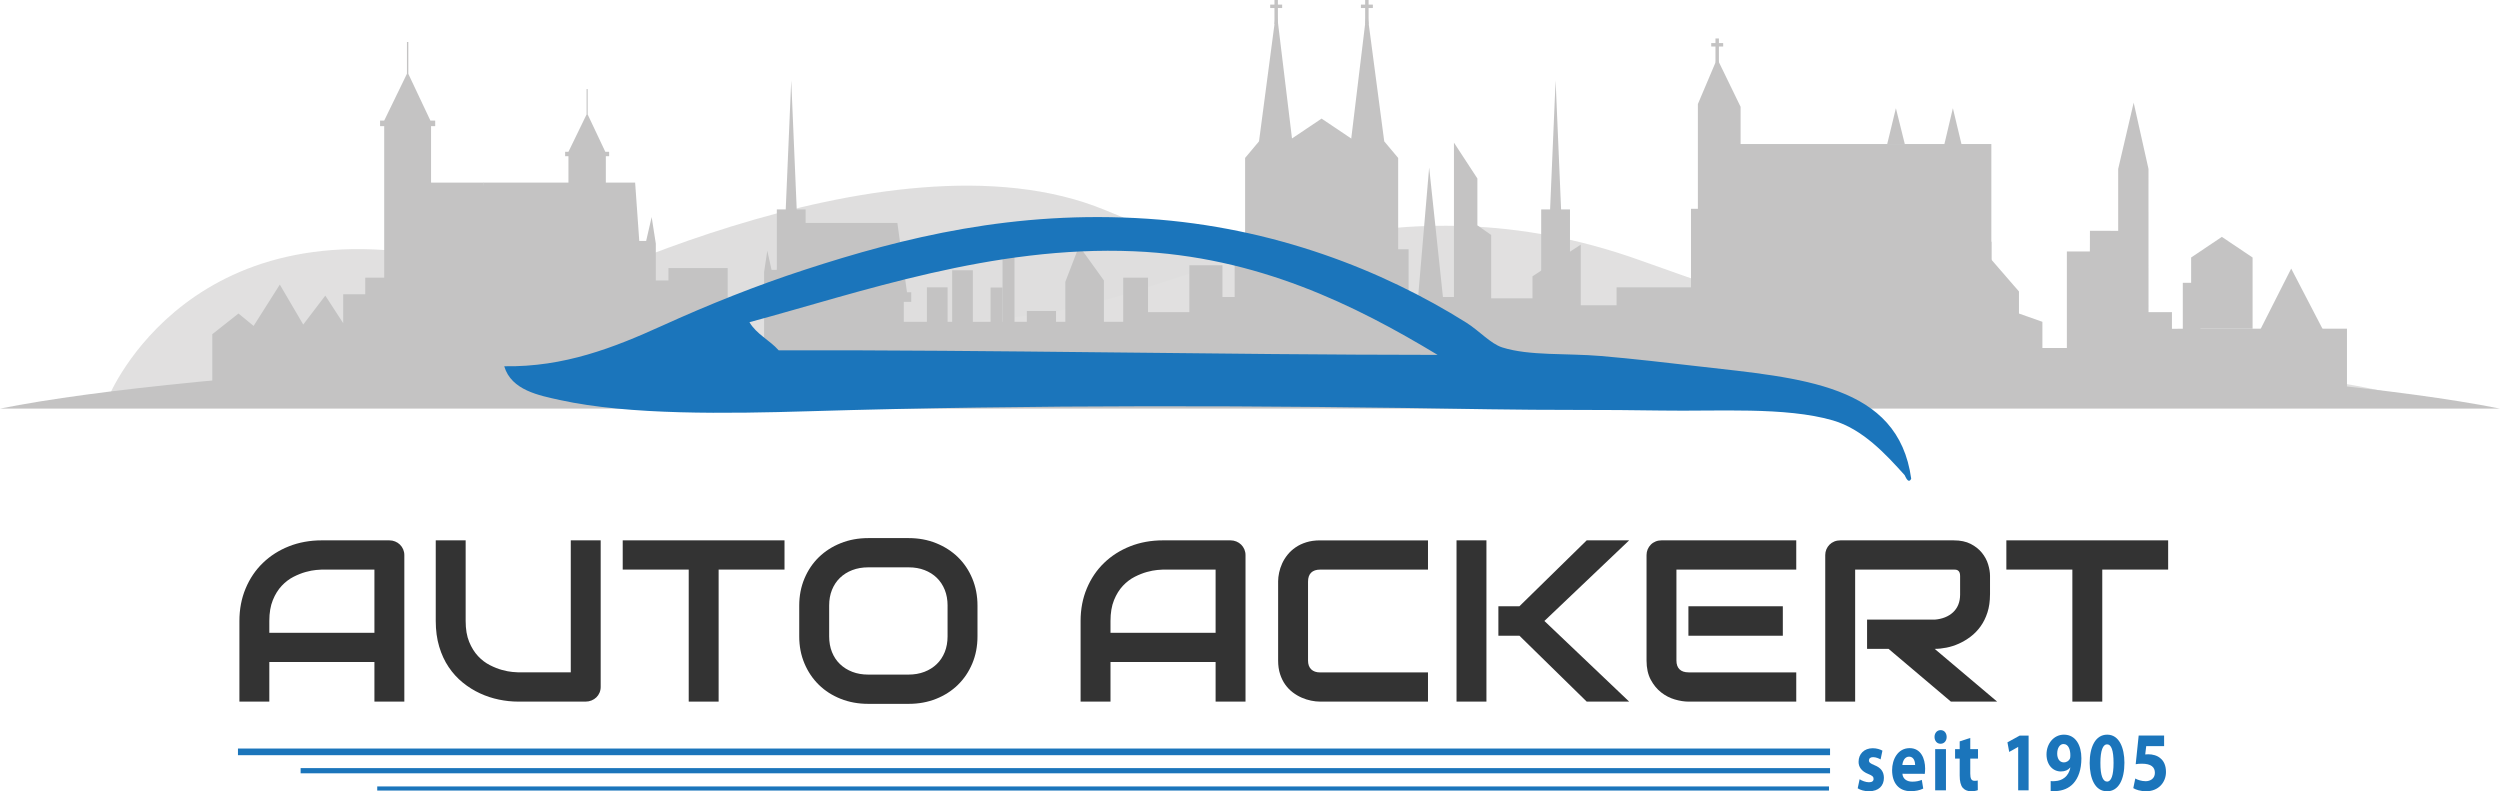 <?xml version="1.0" encoding="UTF-8"?><svg id="Layer_1" xmlns="http://www.w3.org/2000/svg" viewBox="0 0 1272.29 402.69"><g><g opacity=".31"><path d="m265.84,158.15s185.15-97.49,296.67-51.2c111.52,46.29,172.53,52.6,220.92,52.6s-183.05,23.14-193.57,23.14" fill="#979695"/><path d="m55.43,201.64s42.08-103.1,183.05-67.33c140.97,35.77,250.38,35.77,313.5,21.04,63.12-14.73,157.8-67.33,281.94-23.14,124.14,44.18,168.32,56.81,244.06,54.7,75.74-2.1,136.76,12.62,136.76,12.62" fill="#9d9b9a"/><g><g><polygon points="219.04 61.37 207.8 37.57 207.8 21.39 207.1 21.39 207.1 37.55 195.53 61.37 193.42 61.37 193.42 64.18 195.53 64.18 195.53 198.13 219.37 199.53 219.37 64.18 221.48 64.18 221.48 61.37 219.04 61.37" fill="#3f3e3e"/><polygon points="308.06 77.25 299.08 58.25 299.08 45.34 298.52 45.34 298.52 58.24 289.29 77.25 287.61 77.25 287.61 79.49 289.29 79.49 289.29 186.41 308.32 187.53 308.32 79.49 310 79.49 310 77.25 308.06 77.25" fill="#3f3e3e"/><rect x="210.43" y="92.93" width="35.77" height="106.6" fill="#3f3e3e"/></g><g><rect x="395.34" y="106.58" width="14.65" height="89.54" fill="#3f3e3e"/><polygon points="399.08 125.03 402.67 40.91 406.25 125.03 399.08 125.03" fill="#3f3e3e"/></g><g><rect x="784.34" y="106.58" width="14.65" height="89.54" fill="#3f3e3e"/><polygon points="788.08 125.03 791.67 40.91 795.25 125.03 788.08 125.03" fill="#3f3e3e"/></g><polygon points="711.55 126.84 711.55 80.38 704.46 71.93 695.61 4.96 687.64 70.73 681.45 79.78 663.74 79.78 657.55 70.73 649.58 4.96 640.73 71.93 633.65 80.38 633.65 126.84 628.34 126.84 628.34 197.43 716.86 197.43 716.86 126.84 711.55 126.84" fill="#3f3e3e"/><polyline points="860.57 131.5 860.57 106.26 864.08 106.26 864.08 52.95 873.89 29.81 885.82 54.36 885.82 139.22" fill="#3f3e3e"/><polyline points="1013.48 199.53 1013.48 123.09 1005.77 118.18 1005.77 104.85 993.85 55.06 981.93 105.55 981.93 123.79 971.4 123.79 962.29 135.71 962.29 144.13 925.12 144.13 929.33 197.43 929.33 128 897.06 128 860.57 128.11 860.57 196.12" fill="#3f3e3e"/><polygon points="459.95 198.13 459.95 153.63 463.75 153.63 463.75 148.75 461.58 148.75 456.69 113.47 397 113.47 395.37 137.35 392.66 137.35 390.49 127.58 388.86 138.44 388.86 198.13 459.95 198.13" fill="#3f3e3e"/><polygon points="241.87 198.13 241.87 142.83 236.96 142.83 236.96 136.76 239.77 136.76 246.08 92.93 323.23 92.93 325.33 122.6 328.84 122.6 331.64 110.46 333.75 123.95 333.75 198.13 241.87 198.13" fill="#3f3e3e"/><polygon points="108.04 198.13 108.04 170.08 121.36 159.56 129.07 165.87 142.4 144.83 154.32 165.17 165.55 150.44 174.66 164.47 174.66 149.74 185.88 149.74 185.88 141.32 256.72 141.32 256.72 174.99 265.84 174.99 265.84 158.15 283.37 158.15 283.37 171.48 299.5 153.25 311.42 165.87 311.42 142.02 329.66 127.29 329.66 142.73 340.18 142.73 340.18 136.41 370.33 136.41 370.33 171.48 390.67 171.48 390.67 156.05 405.4 156.05 405.4 149.74 405.4 114.67 411.71 114.67 417.68 153.95 432.76 153.95 432.76 163.77 471.33 163.77 542.16 163.77 542.16 143.43 549.18 125.19 561.8 142.73 561.8 163.77 571.62 163.77 571.62 141.32 584.24 141.32 584.24 158.86 605.28 158.86 605.28 135.01 622.12 135.01 622.12 151.14 671.21 151.14 721.7 151.14 727.32 85.21 734.33 151.14 739.94 151.14 739.94 72.59 751.86 90.83 751.86 114.67 758.88 119.58 758.88 151.84 779.91 151.84 779.91 140.62 804.47 124.49 804.47 155.35 822.7 155.35 822.7 146.23 850.05 146.23 964.37 146.23 964.37 179.2 987.51 179.2 987.51 160.96 1009.25 160.96 1009.25 127.29 1027.49 148.34 1027.49 159.56 1039.41 163.77 1039.41 177.09 1051.86 177.09 1051.86 127.98 1077.28 128 1063.57 127.99 1063.61 117.46 1077.98 117.48 1077.98 85.96 1085.86 52.25 1093.4 85.96 1093.42 158.86 1105.34 158.86 1105.34 167.32 1131.29 167.27 1194.41 167.27 1194.41 200.24 108.04 198.13" fill="#3f3e3e"/><rect x="471.71" y="146.23" width="10.53" height="23.3" fill="#3f3e3e"/><rect x="484.57" y="137.54" width="10.53" height="32" fill="#3f3e3e"/><rect x="504.12" y="146.33" width="6.09" height="37.02" fill="#3f3e3e"/><rect x="510.21" y="127.82" width="6.09" height="37.02" fill="#3f3e3e"/><rect x="522.57" y="158.27" width="14.86" height="11.27" fill="#3f3e3e"/><rect x="648.59" width="1.75" height="12.29" fill="#3f3e3e"/><rect x="648.59" y=".18" width="1.75" height="6.08" transform="translate(646.25 652.68) rotate(-90)" fill="#3f3e3e"/><rect x="694.75" width="1.75" height="12.29" fill="#3f3e3e"/><rect x="694.75" y=".18" width="1.75" height="6.08" transform="translate(692.41 698.84) rotate(-90)" fill="#3f3e3e"/><rect x="873.03" y="19.57" width="1.75" height="12.29" fill="#3f3e3e"/><rect x="873.03" y="19.75" width="1.75" height="6.08" transform="translate(851.12 896.7) rotate(-90)" fill="#3f3e3e"/><polygon points="688.21 86.24 656.93 86.24 656.93 70.86 672.57 60.36 688.21 70.86 688.21 86.24" fill="#3f3e3e"/><polygon points="1146.38 167.3 1115.1 167.3 1115.1 131.05 1130.74 120.55 1146.38 131.05 1146.38 167.3" fill="#3f3e3e"/><rect x="880.29" y="73.3" width="133.14" height="89.95" fill="#3f3e3e"/><polygon points="969.38 73.3 960.43 73.3 964.85 55.06 964.85 55.06 964.85 55.06 969.38 73.3" fill="#3f3e3e"/><polygon points="1183.43 170.15 1149.08 170.15 1166.03 136.68 1166.03 136.68 1166.03 136.68 1183.43 170.15" fill="#3f3e3e"/><rect x="1110.86" y="143.93" width="9" height="26.23" fill="#3f3e3e"/></g><path d="m1272.29,207.95c-98.53-19.69-346.17-33.67-636.14-33.67S98.53,188.26,0,207.95h1272.29Z" fill="#3f3e3e"/></g><g><path d="m205.77,357.06h-15.22v-20.15h-53.49v20.15h-15.22v-41.04c0-5.99,1.05-11.5,3.16-16.54,2.11-5.04,5.03-9.37,8.78-12.99,3.75-3.62,8.17-6.45,13.28-8.47,5.11-2.02,10.69-3.03,16.74-3.03h34.3c1.05,0,2.05.19,2.98.57.94.38,1.76.92,2.46,1.6.7.69,1.25,1.49,1.64,2.4.39.92.59,1.89.59,2.92v74.57Zm-68.71-35.03h53.49v-32.16h-26.75c-.47,0-1.45.07-2.95.2-1.5.13-3.24.47-5.21,1-1.97.54-4.05,1.36-6.23,2.46-2.18,1.11-4.19,2.63-6.03,4.58-1.83,1.95-3.35,4.38-4.53,7.3-1.19,2.92-1.79,6.46-1.79,10.62v6.01Z" fill="#333"/><path d="m305.7,349.56c0,1.07-.2,2.06-.59,2.98-.39.92-.94,1.71-1.64,2.38-.7.67-1.52,1.19-2.46,1.57-.94.38-1.93.57-2.98.57h-34.3c-3.24,0-6.51-.34-9.83-1.03s-6.53-1.74-9.63-3.18c-3.1-1.43-6.02-3.25-8.75-5.47-2.73-2.21-5.12-4.83-7.17-7.87-2.05-3.03-3.66-6.5-4.83-10.42-1.17-3.91-1.76-8.27-1.76-13.08v-41.03h15.22v41.03c0,4.2.59,7.75,1.79,10.65,1.19,2.9,2.7,5.32,4.53,7.27,1.83,1.95,3.84,3.47,6.03,4.58,2.18,1.11,4.26,1.93,6.23,2.46,1.97.54,3.71.87,5.21,1,1.5.13,2.49.2,2.96.2h26.75v-67.19h15.22v74.57Z" fill="#333"/><path d="m399.25,289.87h-33.53v67.19h-15.22v-67.19h-33.59v-14.88h82.34v14.88Z" fill="#333"/><path d="m497.46,323.86c0,5-.88,9.6-2.64,13.79-1.76,4.2-4.19,7.82-7.32,10.87-3.12,3.05-6.82,5.43-11.09,7.13-4.27,1.7-8.93,2.55-13.96,2.55h-20.6c-5.03,0-9.7-.85-13.99-2.55-4.29-1.7-8-4.07-11.12-7.13-3.12-3.05-5.57-6.68-7.34-10.87-1.78-4.2-2.66-8.79-2.66-13.79v-15.68c0-4.96.89-9.55,2.66-13.76,1.78-4.22,4.22-7.84,7.34-10.87,3.12-3.03,6.83-5.41,11.12-7.12,4.29-1.72,8.95-2.58,13.99-2.58h20.6c5.03,0,9.69.86,13.96,2.58,4.27,1.72,7.97,4.09,11.09,7.12,3.12,3.03,5.56,6.66,7.32,10.87,1.76,4.22,2.64,8.81,2.64,13.76v15.68Zm-15.22-15.68c0-2.94-.48-5.6-1.43-7.98-.96-2.38-2.3-4.42-4.04-6.12-1.74-1.7-3.82-3.01-6.26-3.95-2.44-.94-5.12-1.4-8.05-1.4h-20.6c-2.97,0-5.67.47-8.1,1.4-2.44.94-4.54,2.25-6.29,3.95-1.76,1.7-3.11,3.74-4.07,6.12-.96,2.38-1.43,5.05-1.43,7.98v15.68c0,2.94.48,5.6,1.43,7.98.95,2.39,2.31,4.43,4.07,6.12,1.76,1.7,3.85,3.01,6.29,3.95,2.44.94,5.14,1.4,8.1,1.4h20.48c2.96,0,5.66-.47,8.1-1.4,2.44-.94,4.53-2.25,6.29-3.95,1.76-1.7,3.11-3.74,4.07-6.12.95-2.38,1.43-5.05,1.43-7.98v-15.68Z" fill="#333"/><path d="m633.86,357.06h-15.22v-20.15h-53.49v20.15h-15.22v-41.04c0-5.99,1.05-11.5,3.16-16.54,2.11-5.04,5.03-9.37,8.78-12.99,3.75-3.62,8.17-6.45,13.28-8.47,5.11-2.02,10.69-3.03,16.74-3.03h34.3c1.05,0,2.05.19,2.98.57.94.38,1.76.92,2.46,1.6.7.69,1.25,1.49,1.64,2.4.39.92.59,1.89.59,2.92v74.57Zm-68.71-35.03h53.49v-32.16h-26.75c-.47,0-1.45.07-2.95.2-1.5.13-3.24.47-5.21,1-1.97.54-4.05,1.36-6.23,2.46-2.18,1.11-4.19,2.63-6.03,4.58-1.83,1.95-3.35,4.38-4.53,7.3-1.19,2.92-1.79,6.46-1.79,10.62v6.01Z" fill="#333"/><path d="m726.71,357.06h-54.9c-1.41,0-2.92-.16-4.54-.49-1.62-.32-3.22-.83-4.8-1.52-1.58-.69-3.09-1.57-4.53-2.66-1.44-1.09-2.72-2.4-3.83-3.95-1.11-1.54-2-3.34-2.66-5.38-.66-2.04-.99-4.34-.99-6.9v-40.29c0-1.37.17-2.85.5-4.43.33-1.58.85-3.15,1.55-4.69.7-1.54,1.62-3.02,2.75-4.43,1.13-1.41,2.49-2.66,4.07-3.75,1.58-1.09,3.4-1.96,5.47-2.6,2.07-.65,4.41-.97,7.03-.97h54.9v14.88h-54.9c-1.99,0-3.51.52-4.57,1.55-1.05,1.03-1.58,2.55-1.58,4.58v40.18c0,1.91.54,3.39,1.61,4.44,1.07,1.05,2.58,1.57,4.54,1.57h54.9v14.88Z" fill="#333"/><path d="m756.47,357.06h-15.22v-82.07h15.22v82.07Zm72.63,0h-21.6l-34.24-33.54h-10.71v-14.99h10.71l34.24-33.54h21.6l-43.13,41.03,43.13,41.04Z" fill="#333"/><path d="m914.16,357.06h-54.9c-2.11,0-4.41-.36-6.91-1.09-2.5-.73-4.81-1.92-6.94-3.58-2.13-1.66-3.9-3.82-5.32-6.47-1.42-2.65-2.14-5.9-2.14-9.76v-53.68c0-1.03.19-2,.58-2.92.39-.92.93-1.72,1.61-2.4.68-.69,1.49-1.22,2.43-1.6.94-.38,1.95-.57,3.04-.57h68.53v14.88h-60.98v46.3c0,1.95.53,3.44,1.58,4.47,1.05,1.03,2.59,1.54,4.62,1.54h54.78v14.88Zm-6.85-33.54h-48.05v-14.99h48.05v14.99Z" fill="#333"/><path d="m1012.74,302.57c0,3.4-.43,6.43-1.29,9.1-.86,2.67-2.02,5.03-3.48,7.07-1.46,2.04-3.15,3.79-5.06,5.24-1.91,1.45-3.91,2.64-6,3.58-2.09.94-4.2,1.61-6.32,2.03-2.13.42-4.13.63-6,.63l31.78,26.84h-23.53l-31.72-26.84h-10.94v-14.88h34.41c1.91-.15,3.66-.54,5.24-1.17,1.58-.63,2.95-1.48,4.1-2.55,1.15-1.07,2.04-2.35,2.66-3.86.62-1.51.94-3.23.94-5.18v-9.39c0-.84-.11-1.48-.32-1.92-.21-.44-.49-.76-.82-.97-.33-.21-.68-.33-1.05-.37-.37-.04-.71-.06-1.02-.06h-50.21v67.19h-15.22v-74.57c0-1.03.19-2,.58-2.92.39-.92.93-1.72,1.61-2.4s1.49-1.22,2.43-1.6c.94-.38,1.95-.57,3.04-.57h57.76c3.39,0,6.26.6,8.6,1.8,2.34,1.2,4.24,2.71,5.71,4.52,1.46,1.81,2.52,3.77,3.16,5.87.64,2.1.97,4.06.97,5.89v9.5Z" fill="#333"/><path d="m1103.41,289.87h-33.53v67.19h-15.22v-67.19h-33.59v-14.88h82.34v14.88Z" fill="#333"/></g><g><g><path d="m946.4,396.56c1.01.73,3.11,1.54,4.74,1.54s2.35-.64,2.35-1.71-.54-1.63-2.57-2.45c-3.69-1.41-5.1-3.82-5.06-6.26,0-3.95,2.82-6.9,7.19-6.9,2.06,0,3.87.6,4.95,1.24l-.94,4.46c-.79-.47-2.35-1.16-3.83-1.16-1.34,0-2.1.64-2.1,1.67s.69,1.54,2.85,2.44c3.36,1.33,4.74,3.39,4.77,6.43,0,3.95-2.57,6.82-7.63,6.82-2.32,0-4.38-.64-5.71-1.5l.98-4.63Z" fill="#1b75bb"/><path d="m968.17,393.77c.18,2.74,2.42,4.03,4.99,4.03,1.88,0,3.4-.3,4.88-.9l.72,4.42c-1.81.9-4.01,1.33-6.4,1.33-6,0-9.44-4.12-9.44-10.72,0-5.32,2.82-11.19,8.93-11.19,5.71,0,7.88,5.28,7.88,10.46,0,1.12-.11,2.1-.18,2.62l-11.39-.04Zm6.47-4.46c0-1.54-.58-4.24-3.07-4.24-2.35,0-3.29,2.53-3.43,4.24h6.51Z" fill="#1b75bb"/><path d="m987.55,378.51c-1.84,0-3.04-1.54-3.04-3.47s1.23-3.47,3.11-3.47,3.04,1.5,3.07,3.47c0,1.93-1.19,3.47-3.11,3.47h-.04Zm-2.71,23.71v-20.97h5.49v20.97h-5.49Z" fill="#1b75bb"/><path d="m1002.7,375.55v5.7h3.94v4.8h-3.94v7.63c0,2.53.54,3.69,2.17,3.69.76,0,1.12-.04,1.63-.17l.04,4.93c-.69.3-2.02.56-3.54.56-1.77,0-3.25-.73-4.16-1.8-1.01-1.24-1.52-3.26-1.52-6.22v-8.62h-2.35v-4.8h2.35v-3.95l5.39-1.76Z" fill="#1b75bb"/><path d="m1027.07,380.14h-.07l-4.48,2.53-.9-4.89,6.25-3.43h4.52v27.87h-5.31v-22.08Z" fill="#1b75bb"/><path d="m1043.62,397.5c.72.13,1.3.09,2.39,0,1.7-.09,3.4-.68,4.66-1.71,1.56-1.2,2.57-3.04,2.97-5.15l-.07-.04c-1.08,1.29-2.6,2.01-4.77,2.01-3.98,0-7.3-3.26-7.3-8.7s3.69-10.03,8.86-10.03c6.04,0,8.89,5.49,8.89,12.01,0,5.83-1.56,10.03-4.09,12.82-2.24,2.45-5.35,3.73-9.04,3.9-.9.09-1.84.04-2.5,0v-5.1Zm6.54-18.86c-1.84,0-3.22,1.97-3.22,4.89,0,2.4,1.12,4.46,3.33,4.46,1.55,0,2.57-.82,3.11-1.8.18-.43.25-.86.25-1.67.04-2.96-.94-5.87-3.44-5.87h-.04Z" fill="#1b75bb"/><path d="m1072.26,402.69c-6.08,0-8.75-6.48-8.79-14.36,0-8.1,2.86-14.45,8.93-14.45s8.75,6.65,8.75,14.28c0,8.57-2.93,14.54-8.86,14.54h-.03Zm.07-4.93c2.13,0,3.29-3.17,3.29-9.52s-1.12-9.43-3.33-9.43c-2.06,0-3.36,3.13-3.36,9.43-.04,6.43,1.26,9.52,3.36,9.52h.04Z" fill="#1b75bb"/><path d="m1101.36,379.71h-9.11l-.51,4.24c.51-.04.94-.09,1.52-.09,2.24,0,4.56.6,6.18,2.01,1.77,1.41,2.86,3.73,2.86,7.03,0,5.19-3.76,9.78-10.09,9.78-2.86,0-5.24-.77-6.54-1.59l1.01-4.89c1.01.6,3.15,1.37,5.28,1.37,2.28,0,4.7-1.29,4.7-4.24s-1.92-4.67-6.62-4.67c-1.3,0-2.21.09-3.15.26l1.52-14.58h12.94v5.36Z" fill="#1b75bb"/></g><rect x="121.1" y="380.94" width="810.24" height="3.39" fill="#1b75bb"/><rect x="152.99" y="390.9" width="778.35" height="2.65" fill="#1b75bb"/><rect x="191.98" y="400.23" width="738.82" height="2.1" fill="#1b75bb"/></g></g><path d="m336.82,165.84c23.95-10.86,47.62-20.37,72.79-28.58,50.18-16.37,106.64-30.46,174.46-25.93,64.18,4.29,119.69,26.21,162.15,52.86,6.53,4.1,12.38,10.73,18.27,12.61,13.74,4.39,32.9,2.9,50.36,4.39,16.56,1.41,33.93,3.46,49.51,5.25,52.34,6.01,101.71,9.01,108.28,57.19-1.5,3.09-3.15-1.61-3.33-1.81-9.65-10.75-21.43-23.47-36.5-27.86-24.22-7.04-58.97-4.53-87.34-5.03-28.79-.5-58.13-.13-87.41-.64-116.4-2.03-232.33-2.42-346.34,1-41,1.23-91.62,2.05-126.83-5.72-10.43-2.31-24.68-4.9-28.28-17.18,30.43.53,55.89-9.52,80.21-20.55m44.58-1.86c3.61,6.13,10.31,9.14,14.88,14.3,110.84-.25,224.24,2.28,335.35,2.33-41.91-25.3-91.67-50.1-154.59-52.73-71.9-3.01-138.92,20.82-195.64,36.1" fill="#1b75bb" fill-rule="evenodd"/></svg>